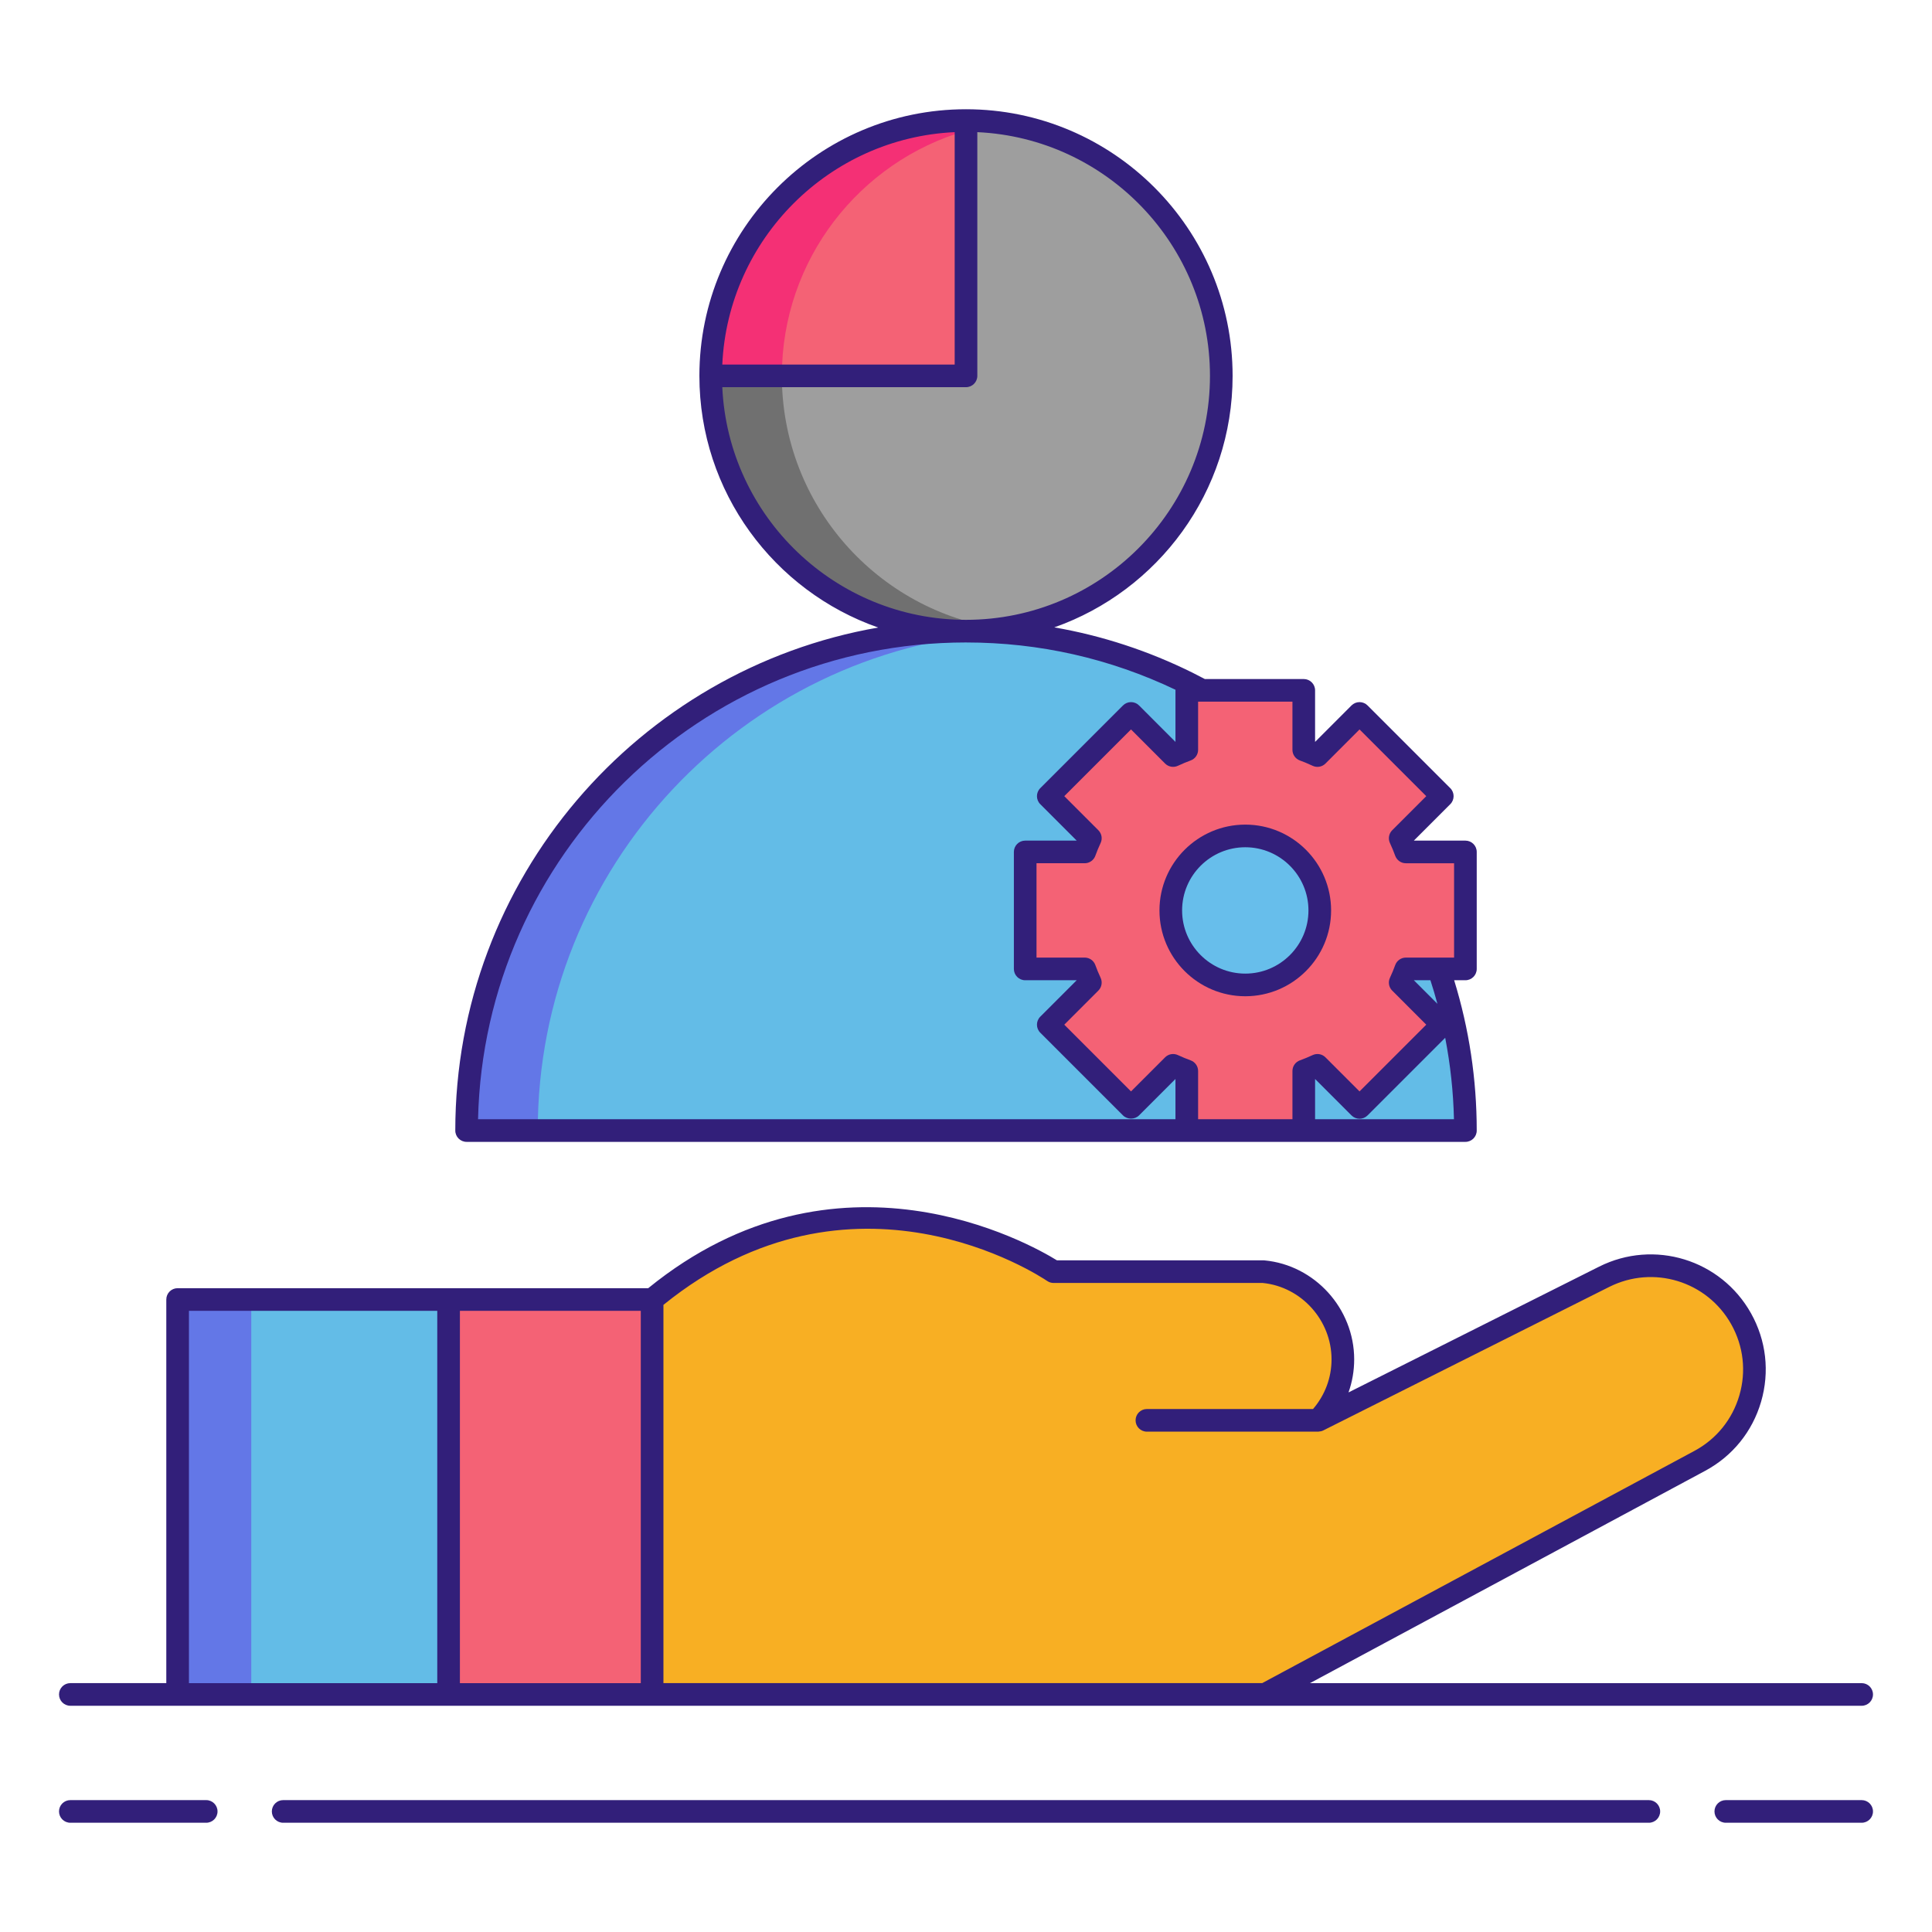 <svg xmlns="http://www.w3.org/2000/svg" id="Layer_1" height="512" viewBox="0 0 256 256" width="512"><g><path d="m86.408 172.193v52.332h81.212l57.602-30.948c6.769-3.637 9.242-12.116 5.489-18.821-3.59-6.414-11.591-8.869-18.16-5.572l-37.896 19.02c2.026-2.092 3.279-4.938 3.279-8.081 0-6.051-4.625-11.072-10.531-11.623h-.001-1.091-21.383-5.32c.001.001-26.776-18.239-53.2 3.693z" fill="#f8af23"></path><path d="m23.536 172.193h62.873v52.332h-62.873z" fill="#63bce7" transform="matrix(-1 0 0 -1 109.944 396.718)"></path><path d="m23.536 172.193h9.76v52.332h-9.76z" fill="#6377e7"></path><path d="m59.44 172.193h26.968v52.332h-26.968z" fill="#f46275"></path><path d="m61.827 149.804c0-36.547 29.627-66.173 66.173-66.173s66.173 29.627 66.173 66.173z" fill="#63bce7"></path><path d="m132.743 83.798c-1.559-.11-3.155-.167-4.742-.167-36.547 0-66.173 29.627-66.173 66.173h9.428c-.001-34.96 27.143-63.586 61.487-66.006z" fill="#6377e7"></path><path d="m128 15.975v33.827h-33.827c0 18.682 15.145 33.827 33.827 33.827s33.827-15.145 33.827-33.827c.001-18.682-15.145-33.827-33.827-33.827z" fill="#9e9e9e"></path><path d="m128 15.975c-18.682 0-33.827 15.145-33.827 33.827h33.827z" fill="#f46275"></path><path d="m103.601 49.803h-9.428c0 18.682 15.145 33.827 33.827 33.827 1.601 0 3.193-.114 4.734-.329-16.449-2.294-29.133-16.417-29.133-33.498z" fill="#707070"></path><path d="m128 17.317v-1.342c-18.682 0-33.827 15.145-33.827 33.827h9.428c0-15.408 10.307-28.401 24.399-32.485z" fill="#f43075"></path><g><path d="m143.727 128.386c.223.622.475 1.221.751 1.814l-5.576 5.576 10.964 10.964 5.576-5.576c.593.276 1.197.528 1.814.751v7.888h15.501v-7.888c.616-.223 1.221-.475 1.814-.751l5.576 5.576 10.964-10.964-5.576-5.576c.276-.593.528-1.191.751-1.814h7.888v-15.501h-7.888c-.223-.616-.475-1.221-.751-1.814l5.576-5.576-10.964-10.964-5.576 5.582c-.593-.276-1.197-.534-1.814-.757v-7.882h-15.501v7.882c-.616.223-1.221.481-1.814.757l-5.576-5.582-10.964 10.964 5.576 5.576c-.276.593-.528 1.197-.751 1.814h-7.883v15.501z" fill="#f46275"></path><circle cx="165.006" cy="120.637" fill="#67beeb" r="9.871"></circle><g fill="#321f7a"><path d="m27.323 238.524h-18.003c-.829 0-1.5.672-1.5 1.5s.671 1.5 1.5 1.5h18.003c.829 0 1.5-.672 1.5-1.5s-.671-1.5-1.5-1.5z"></path><path d="m246.68 238.524h-18.003c-.828 0-1.5.672-1.5 1.5s.672 1.5 1.5 1.5h18.003c.828 0 1.5-.672 1.5-1.5s-.672-1.5-1.5-1.5z"></path><path d="m218.48 238.524h-180.959c-.829 0-1.5.672-1.5 1.5s.671 1.5 1.5 1.5h180.959c.828 0 1.5-.672 1.5-1.5s-.672-1.5-1.5-1.5z"></path><path d="m9.32 226.024h14.215 35.905 26.969 81.212 79.06c.828 0 1.5-.672 1.5-1.5s-.672-1.5-1.5-1.5h-73.098l52.351-28.127c3.631-1.95 6.266-5.203 7.42-9.16 1.153-3.957.681-8.117-1.333-11.714-3.99-7.132-12.839-9.847-20.142-6.18l-33.194 16.661c.494-1.391.751-2.868.751-4.381 0-6.733-5.224-12.495-11.893-13.116-.047-.005-.093-.007-.14-.007h-27.357c-3.519-2.179-29.101-16.687-54.155 3.692h-26.451-35.905c-.829 0-1.5.672-1.5 1.5v50.831h-12.715c-.829 0-1.5.672-1.5 1.5s.671 1.501 1.5 1.501zm129.446-56.283c.248.169.543.26.843.26h27.723c5.11.512 9.104 4.945 9.104 10.123 0 2.431-.872 4.74-2.452 6.578h-22.014c-.828 0-1.5.672-1.5 1.5s.672 1.5 1.5 1.5h22.761v-.012c.204-.01.407-.048.599-.145l37.896-19.021c5.866-2.944 12.974-.765 16.179 4.963 1.617 2.89 1.997 6.231 1.069 9.409-.927 3.178-3.043 5.791-5.959 7.357l-57.27 30.77h-79.337v-50.121c25.031-20.248 49.807-3.872 50.858-3.161zm-53.858 3.952v49.331h-23.968v-49.331zm-59.873 0h32.905v49.331h-32.905z"></path><path d="m61.827 151.304h95.429 15.5 21.418c.828 0 1.5-.672 1.5-1.5 0-6.799-1.012-13.488-2.991-19.917h1.491c.828 0 1.5-.672 1.5-1.5v-15.501c0-.828-.672-1.5-1.5-1.5h-6.832l4.828-4.829c.586-.586.586-1.535 0-2.121l-10.964-10.964c-.281-.281-.663-.439-1.061-.439s-.78.158-1.062.44l-4.828 4.834v-6.832c0-.828-.672-1.5-1.5-1.5h-13.109c-.546-.29-1.096-.575-1.651-.85-5.841-2.893-11.963-4.896-18.296-5.995 13.745-4.84 23.627-17.948 23.627-33.327 0-19.479-15.848-35.327-35.327-35.327s-35.326 15.847-35.326 35.327c0 15.403 9.913 28.527 23.692 33.349-31.787 5.535-56.037 33.306-56.037 66.652-.001.828.67 1.5 1.499 1.5zm112.429-3v-5.333l4.829 4.83c.281.281.663.439 1.061.439s.779-.158 1.061-.439l10.29-10.29c.682 3.544 1.078 7.149 1.161 10.793zm16.207-15.296-3.121-3.122h2.195c.335 1.034.645 2.075.926 3.122zm-18.219-32.241c.532.193 1.086.425 1.692.707.572.266 1.248.147 1.695-.3l4.515-4.52 8.842 8.842-4.515 4.516c-.445.445-.565 1.121-.3 1.692.264.567.499 1.137.701 1.693.216.593.779.988 1.41.988h6.389v12.501h-6.389c-.633 0-1.197.397-1.411.992-.195.544-.425 1.097-.7 1.689-.266.571-.146 1.247.3 1.692l4.515 4.516-8.843 8.843-4.515-4.516c-.444-.446-1.122-.564-1.692-.3-.573.267-1.143.502-1.692.7-.595.215-.99.779-.99 1.411v6.389h-12.5v-6.389c0-.632-.396-1.196-.991-1.411-.546-.197-1.115-.433-1.691-.7-.571-.265-1.248-.146-1.692.3l-4.515 4.516-8.843-8.843 4.515-4.516c.445-.445.565-1.121.3-1.692-.279-.602-.508-1.153-.699-1.688-.213-.596-.778-.994-1.412-.994h-6.383v-12.501h6.383c.632 0 1.196-.396 1.411-.99.197-.547.433-1.116.7-1.691.266-.571.146-1.247-.3-1.692l-4.515-4.516 8.842-8.842 4.515 4.52c.446.446 1.124.565 1.695.3.609-.284 1.163-.516 1.691-.707.594-.215.989-.778.989-1.41v-6.382h12.5v6.382c0 .631.396 1.195.988 1.411zm-45.744-83.257v30.793h-30.793c.763-16.635 14.158-30.03 30.793-30.793zm-30.793 33.793h32.293c.829 0 1.5-.672 1.5-1.5v-32.293c17.132.786 30.827 14.971 30.827 32.293 0 17.825-14.502 32.327-32.327 32.327-17.323 0-31.507-13.695-32.293-30.827zm32.293 33.827c9.732 0 19.063 2.121 27.764 6.268-.001.026-.008.05-.008.077v6.832l-4.828-4.834c-.281-.282-.663-.44-1.062-.44-.397 0-.779.158-1.061.439l-10.964 10.964c-.586.586-.586 1.535 0 2.121l4.828 4.829h-6.826c-.828 0-1.5.672-1.5 1.5v15.501c0 .828.672 1.5 1.5 1.5h6.826l-4.828 4.829c-.586.586-.586 1.535 0 2.121l10.964 10.964c.562.562 1.559.562 2.121 0l4.829-4.83v5.333h-92.411c.799-34.973 29.496-63.174 64.656-63.174z"></path><path d="m153.635 120.637c0 6.271 5.101 11.371 11.371 11.371s11.371-5.101 11.371-11.371-5.101-11.371-11.371-11.371-11.371 5.1-11.371 11.371zm19.742 0c0 4.616-3.755 8.371-8.371 8.371s-8.371-3.755-8.371-8.371 3.755-8.371 8.371-8.371 8.371 3.755 8.371 8.371z"></path></g></g></g></svg>